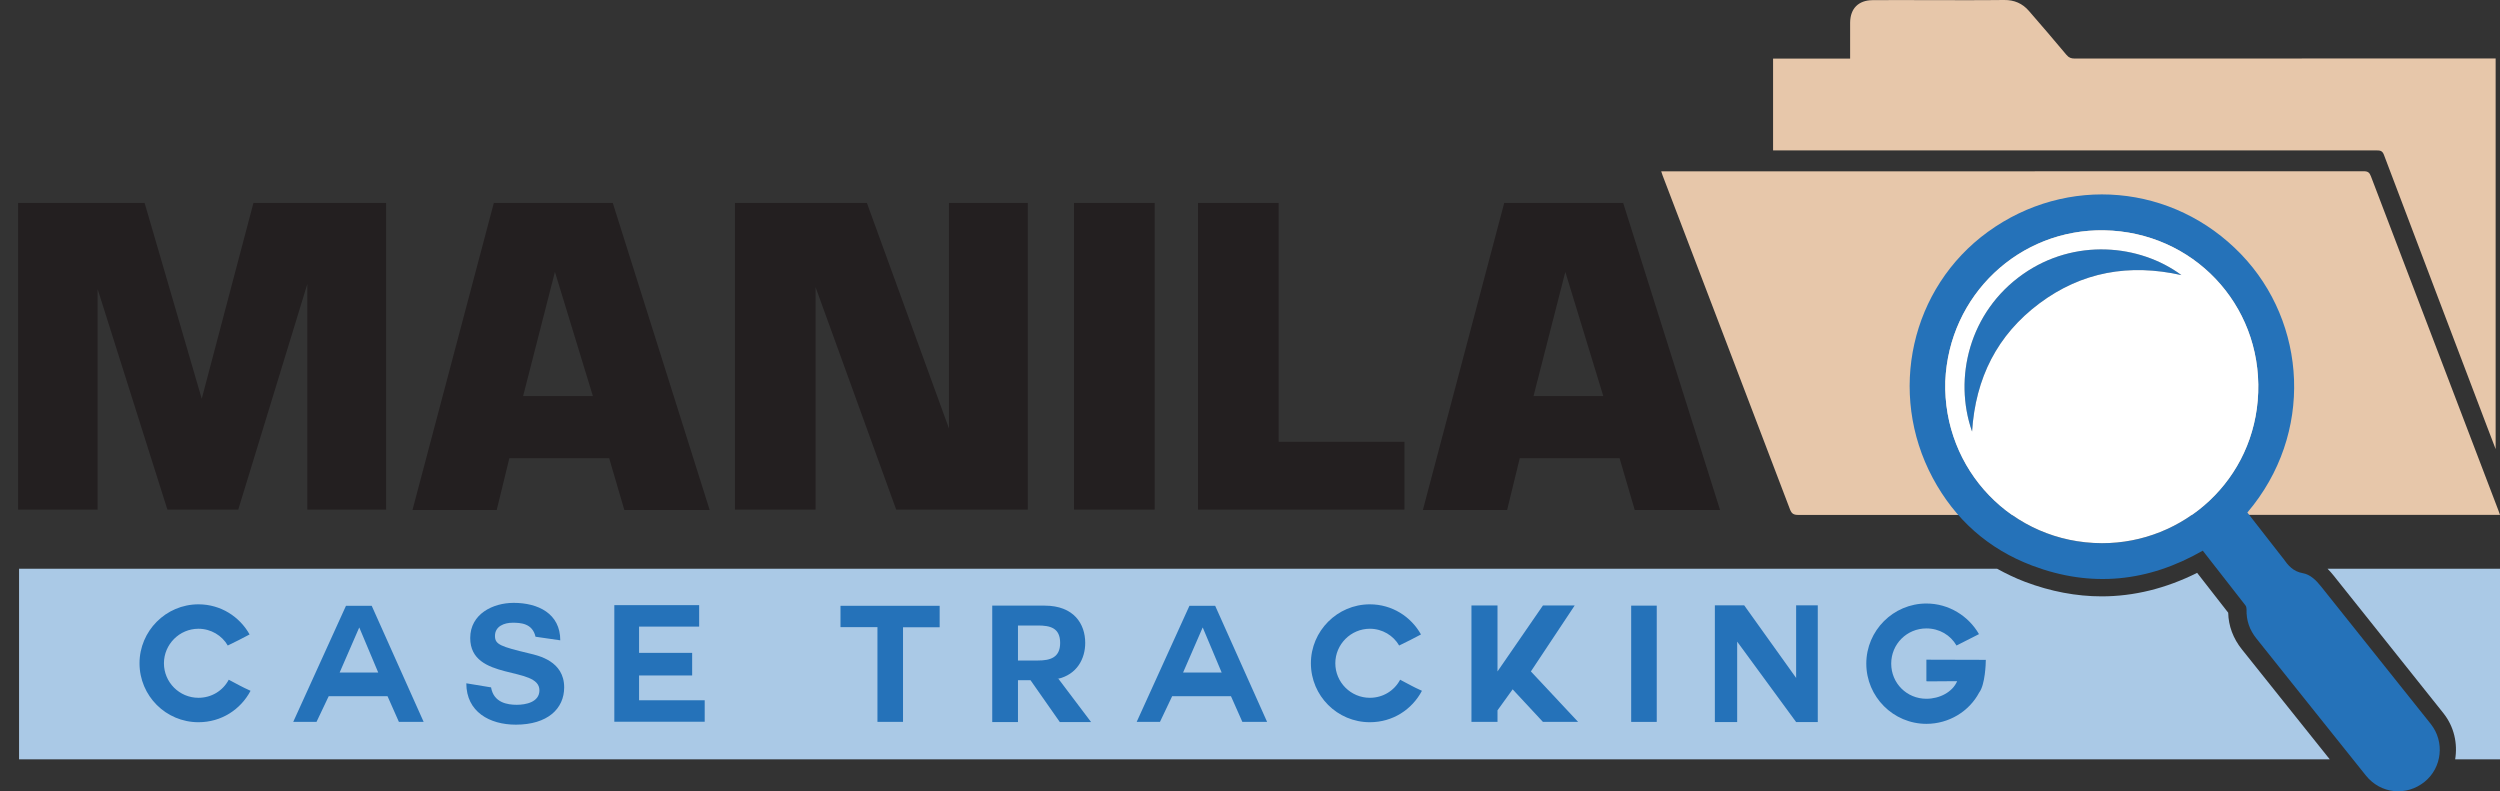 <?xml version="1.0" encoding="utf-8"?>
<!-- Generator: Adobe Illustrator 16.0.0, SVG Export Plug-In . SVG Version: 6.00 Build 0)  -->
<!DOCTYPE svg PUBLIC "-//W3C//DTD SVG 1.1//EN" "http://www.w3.org/Graphics/SVG/1.1/DTD/svg11.dtd">
<svg version="1.1" id="Layer_1" xmlns="http://www.w3.org/2000/svg" xmlns:xlink="http://www.w3.org/1999/xlink" x="0px" y="0px"
	 width="562.49px" height="178.04px" viewBox="0 0 562.49 178.04" enable-background="new 0 0 562.49 178.04" xml:space="preserve">
<rect x="0" y="0" width="562.49" height="178.04" fill="#333333" stroke="none"/>
<g>
	<g>
		<path fill="#231F20" d="M69.143,114.658V63.918l-15.537,50.739H37.663l-15.7-49.625v49.625H4.067V45.662h28.47L45.39,89.716
			l11.632-44.054h29.854v68.996H69.143z"/>
		<path fill="#231F20" d="M140.475,114.744l-3.417-11.657h-22.451l-2.847,11.657H92.807l18.302-69.082h26.763l21.8,69.082H140.475z
			 M124.856,61.175l-7.158,27.941h15.699L124.856,61.175z"/>
		<path fill="#231F20" d="M201.639,114.658l-18.14-50.054v50.054h-18.14V45.662h29.69l18.465,50.74v-50.74h17.733v68.996H201.639z"
			/>
		<path fill="#231F20" d="M241.653,114.658V45.662h18.14v68.996H241.653z"/>
		<path fill="#231F20" d="M269.551,114.658V45.662h18.139v53.739h28.309v15.256H269.551z"/>
		<path fill="#231F20" d="M367.81,114.744l-3.416-11.657h-22.451l-2.846,11.657h-18.955l18.303-69.082h26.764l21.799,69.082H367.81z
			 M352.192,61.175l-7.158,27.941h15.699L352.192,61.175z"/>
	</g>
	<g>
		<g>
			<path fill="#2572B9" d="M39.603,162.497c-7.327,0-13.262-5.936-13.262-13.263c0-7.254,5.935-13.263,13.262-13.263
				c5.02,0,9.269,2.785,11.504,6.778c-2.235,1.173-2.418,1.282-4.909,2.491c-1.282-2.234-3.773-3.773-6.595-3.773
				c-4.286,0-7.767,3.518-7.767,7.767c0,4.287,3.48,7.768,7.767,7.768c2.931,0,5.496-1.575,6.814-4.067
				c2.491,1.283,2.564,1.43,4.909,2.492C49.091,159.639,44.769,162.497,39.603,162.497z"/>
			<path fill="#2572B9" d="M61.584,162.423l11.87-26.122h5.789l11.687,26.122h-5.569l-2.564-5.788H69.571l-2.748,5.788H61.584z
				 M76.422,141.21l-4.396,10.112h8.683l-4.25-10.112H76.422z"/>
			<path fill="#2572B9" d="M106.755,154.657c0.586,3.443,3.664,3.92,5.789,3.92c2.015,0,5.093-0.586,5.093-3.261
				c0-5.568-15.571-1.979-15.571-11.761c0-5.385,5.056-7.913,9.782-7.913c5.459,0,10.478,2.382,10.478,8.427l-5.569-0.807
				c-0.696-3.04-3.371-3.15-5.166-3.15c-1.832,0-3.957,0.77-3.957,2.968c0,1.941,1.246,2.381,7.804,3.956
				c1.942,0.477,7.767,1.686,7.767,7.621c0,4.799-3.737,8.39-10.881,8.39c-5.862,0-11.137-2.857-11.137-9.306L106.755,154.657z"/>
			<path fill="#2572B9" d="M140.717,151.982v5.568h14.765v4.836h-20.333v-26.231h19.087v4.836h-13.519v5.898h11.944v5.093H140.717z"
				/>
			<path fill="#2572B9" d="M195.67,141.101h-8.316v-4.8h22.312v4.836h-8.243v21.286h-5.752V141.101z"/>
			<path fill="#2572B9" d="M237.069,152.751l7.327,9.709h-7.034l-6.594-9.416h-2.821v9.416h-5.789v-26.195h11.797
				c6.595,0,9.123,4.14,9.123,8.39c0,3.554-1.869,7.144-6.228,8.097H237.069z M227.947,140.735v7.877h4.47
				c2.748,0,5.019-0.623,5.019-3.957c0-3.407-2.271-3.92-5.019-3.92H227.947z"/>
			<path fill="#2572B9" d="M255.314,162.423l11.87-26.122h5.788l11.687,26.122h-5.569l-2.564-5.788H263.3l-2.748,5.788H255.314z
				 M270.151,141.21l-4.396,10.112h8.684l-4.25-10.112H270.151z"/>
			<path fill="#2572B9" d="M308.435,162.497c-7.326,0-13.262-5.936-13.262-13.263c0-7.254,5.936-13.263,13.262-13.263
				c5.02,0,9.27,2.785,11.504,6.778c-2.234,1.173-2.418,1.282-4.91,2.491c-1.281-2.234-3.773-3.773-6.594-3.773
				c-4.287,0-7.768,3.518-7.768,7.767c0,4.287,3.48,7.768,7.768,7.768c2.932,0,5.496-1.575,6.814-4.067
				c2.492,1.283,2.564,1.43,4.91,2.492C317.923,159.639,313.601,162.497,308.435,162.497z"/>
			<path fill="#2572B9" d="M355.952,162.423h-7.914l-6.814-7.327l-3.406,4.726v2.602h-5.863v-26.194h5.863v14.837l10.221-14.837
				h7.145l-9.855,14.837L355.952,162.423z"/>
			<path fill="#2572B9" d="M368.554,136.265h5.752v26.158h-5.752V136.265z"/>
			<path fill="#2572B9" d="M393.063,144.362v18.099h-5.02v-26.269h6.594l11.688,16.34v-16.34h4.873v26.269h-4.873L393.063,144.362z"
				/>
			<path fill="#2572B9" d="M448.163,155.829c-2.234,4.213-6.777,7.034-11.869,7.034c-7.438,0-13.52-6.081-13.52-13.556
				c0-7.437,6.082-13.519,13.52-13.519c5.055,0,9.488,2.821,11.832,6.888c-2.307,1.173-2.49,1.282-5.055,2.564
				c-1.355-2.345-3.848-3.847-6.777-3.847c-4.396,0-7.914,3.518-7.914,7.913c0,4.434,3.518,7.914,7.914,7.914
				c2.93,0,5.861-1.466,6.924-3.957h-0.586c-1.172,0-3.848,0.037-5.313,0.037c-0.695,0-1.025,0-1.025-0.037v-4.836
				c3.699,0,8.865,0.037,13.371,0.037C449.665,149.234,449.519,154.07,448.163,155.829z"/>
		</g>
	</g>
	<g>
		<path fill-rule="evenodd" clip-rule="evenodd" fill="#E7C7AA" d="M562.49,115.84c-0.582,0-1.015,0-1.441,0
			c-52.15,0-104.297-0.005-156.445,0.016c-0.986,0-1.483-0.238-1.855-1.225c-9.53-25.049-19.1-50.088-28.66-75.127
			c-0.104-0.265-0.184-0.534-0.324-0.951c0.469,0,0.843,0,1.217,0c52.293,0,104.584,0,156.876-0.022
			c0.909,0,1.272,0.292,1.586,1.121c9.526,25.014,19.079,50.017,28.626,75.029C562.192,115.006,562.307,115.341,562.49,115.84z"/>
		<path fill-rule="evenodd" clip-rule="evenodd" fill="#E7C7AA" d="M561.509,101.042c-0.69-1.814-1.286-3.36-1.878-4.912
			c-7.763-20.44-15.535-40.875-23.267-61.321c-0.357-0.941-0.917-0.969-1.713-0.969c-44.613,0.01-89.22,0.007-133.827,0.007
			c-0.604,0-1.209,0-1.89,0c0-6.923,0-13.757,0-20.668c5.771,0,11.465,0,17.335,0c0-0.454,0-0.829,0-1.206
			c0-2.293-0.016-4.592,0.002-6.886c0.028-3.162,1.864-5.021,5.035-5.051c3.692-0.036,7.39-0.01,11.087-0.01
			c6.174,0,12.346,0.051,18.518-0.026c2.295-0.025,4.122,0.764,5.59,2.461c2.838,3.283,5.682,6.565,8.458,9.9
			c0.529,0.626,1.049,0.813,1.819,0.812c30.973-0.018,61.944-0.015,92.917-0.018c0.574,0,1.148,0,1.813,0
			C561.509,42.383,561.509,71.561,561.509,101.042z"/>
	</g>
	<path fill-rule="evenodd" clip-rule="evenodd" fill="#2572B9" d="M544.79,89.893"/>
	<path fill="none" d="M497.451,126.749l-0.137-0.178c-0.955,0.502-1.915,0.961-2.874,1.398h3.963
		C498.086,127.559,497.772,127.155,497.451,126.749z"/>
	<path fill="none" d="M472.795,118.306c16.874,0,30.568-13.233,31.174-30.127c0.306-8.552-2.71-16.62-8.488-22.718
		c-5.794-6.118-13.711-9.573-22.297-9.733l-0.613-0.005c-16.799,0-30.501,13.281-31.201,30.188
		c-0.25,8.623,2.889,16.754,8.836,22.893c5.912,6.106,13.907,9.478,22.511,9.502l0.038,1.952c0.014,0,0.028-0.005,0.041-0.005
		V118.306z"/>
	<path fill="#AAC9E6" d="M504.432,146.124c-1.988-2.478-3.027-5.29-3.096-8.266c-2.316-2.988-4.646-5.97-6.989-8.969
		c-7.029,3.515-14.242,5.29-21.486,5.29c-5.68,0-11.466-1.096-17.202-3.258c-2.22-0.838-4.302-1.847-6.305-2.952H4.288v42.882
		H524.19c-3.532-4.416-7.065-8.833-10.592-13.253C510.543,153.77,507.485,149.941,504.432,146.124z"/>
	<path fill="#AAC9E6" d="M523.692,127.969c0.51,0.512,0.959,1.029,1.337,1.5l7.135,8.938c5.87,7.352,11.735,14.697,17.591,22.056
		c2.418,3.039,3.232,6.822,2.646,10.388h10.09v-42.882H523.692z"/>
	<path fill="#2572B9" d="M472.754,120.258l0.041,1.953v-1.958C472.782,120.253,472.768,120.258,472.754,120.258z"/>
	<g>
		<g>
			<path fill-rule="evenodd" clip-rule="evenodd" fill="#2572B9" d="M505.646,115.319c2.54,3.268,5.063,6.486,7.57,9.706
				c0.161,0.214,0.331,0.408,0.486,0.614c1.102,1.568,2.234,2.934,4.369,3.312c1.715,0.288,3.021,1.578,4.119,2.954
				c8.246,10.333,16.496,20.65,24.724,30.989c3.191,4.01,2.521,9.854-1.395,13.014c-4.105,3.303-9.889,2.719-13.202-1.415
				c-8.229-10.257-16.417-20.549-24.624-30.815c-1.552-1.932-2.31-4.1-2.229-6.57c0-0.305-0.065-0.663-0.243-0.891
				c-3.181-4.109-6.378-8.19-9.61-12.32c-12.288,7.063-25.097,8.372-38.357,3.37c-9.883-3.731-17.392-10.394-22.384-19.705
				c-10.281-19.203-4.931-42.84,12.413-55.411c17.766-12.874,41.712-10.79,56.958,5.065
				C519.054,72.606,520.707,97.61,505.646,115.319z M437.682,85.797c-0.573,19.851,15.075,36.359,35.238,36.414
				c18.329,0.047,34.464-14.232,35.168-33.895c0.709-19.914-14.733-36.124-34.615-36.493
				C454.363,51.459,438.484,66.372,437.682,85.797z"/>
		</g>
		<g>
			<path fill-rule="evenodd" clip-rule="evenodd" fill="#FFFFFF" d="M437.682,85.797c0.803-19.426,16.682-34.338,35.791-33.973
				c19.882,0.369,35.324,16.579,34.615,36.493c-0.704,19.662-16.839,33.941-35.168,33.895
				C452.757,122.157,437.108,105.648,437.682,85.797z M443.707,97.094c0.779-12.04,5.65-21.731,15.152-28.834
				c9.512-7.097,20.214-8.994,31.957-6.362c-9.386-6.95-24.072-8.357-35.669-0.204C443.077,70.187,439.497,85.065,443.707,97.094z"
				/>
		</g>
		<g>
			<path fill-rule="evenodd" clip-rule="evenodd" fill="#2572B9" d="M443.707,97.094c-4.21-12.029-0.63-26.907,11.44-35.4
				c11.597-8.153,26.283-6.746,35.669,0.204c-11.743-2.632-22.445-0.735-31.957,6.362C449.357,75.363,444.486,85.054,443.707,97.094
				z"/>
		</g>
	</g>
	<g>
		<g>
			<path fill="#2572B9" d="M44.652,162.497c-7.327,0-13.262-5.936-13.262-13.263c0-7.254,5.935-13.263,13.262-13.263
				c5.02,0,9.269,2.785,11.504,6.778c-2.235,1.173-2.418,1.282-4.909,2.491c-1.282-2.234-3.773-3.773-6.595-3.773
				c-4.286,0-7.767,3.518-7.767,7.767c0,4.287,3.48,7.768,7.767,7.768c2.931,0,5.496-1.575,6.814-4.067
				c2.491,1.283,2.564,1.43,4.909,2.492C54.141,159.639,49.818,162.497,44.652,162.497z"/>
			<path fill="#2572B9" d="M65.974,162.423l11.87-26.122h5.789l11.687,26.122h-5.569l-2.564-5.788H73.961l-2.748,5.788H65.974z
				 M80.812,141.21l-4.396,10.112h8.683l-4.25-10.112H80.812z"/>
			<path fill="#2572B9" d="M110.487,154.657c0.586,3.443,3.664,3.92,5.788,3.92c2.015,0,5.093-0.586,5.093-3.261
				c0-5.568-15.57-1.979-15.57-11.761c0-5.385,5.056-7.913,9.782-7.913c5.458,0,10.478,2.382,10.478,8.427l-5.569-0.807
				c-0.696-3.04-3.371-3.15-5.166-3.15c-1.832,0-3.957,0.77-3.957,2.968c0,1.941,1.246,2.381,7.804,3.956
				c1.942,0.477,7.767,1.686,7.767,7.621c0,4.799-3.737,8.39-10.881,8.39c-5.862,0-11.137-2.857-11.137-9.306L110.487,154.657z"/>
			<path fill="#2572B9" d="M143.788,151.982v5.568h14.765v4.836H138.22v-26.231h19.087v4.836h-13.519v5.898h11.944v5.093H143.788z"
				/>
			<path fill="#2572B9" d="M197.423,141.101h-8.316v-4.8h22.312v4.836h-8.243v21.286h-5.752V141.101z"/>
			<path fill="#2572B9" d="M238.162,152.751l7.327,9.709h-7.034l-6.594-9.416h-2.821v9.416h-5.789v-26.195h11.797
				c6.595,0,9.123,4.14,9.123,8.39c0,3.554-1.869,7.144-6.228,8.097H238.162z M229.04,140.735v7.877h4.47
				c2.748,0,5.019-0.623,5.019-3.957c0-3.407-2.271-3.92-5.019-3.92H229.04z"/>
			<path fill="#2572B9" d="M255.748,162.423l11.87-26.122h5.788l11.687,26.122h-5.569l-2.564-5.788h-13.226l-2.748,5.788H255.748z
				 M270.584,141.21l-4.396,10.112h8.684l-4.25-10.112H270.584z"/>
			<path fill="#2572B9" d="M308.21,162.497c-7.328,0-13.264-5.936-13.264-13.263c0-7.254,5.936-13.263,13.264-13.263
				c5.018,0,9.268,2.785,11.504,6.778c-2.236,1.173-2.418,1.282-4.91,2.491c-1.283-2.234-3.773-3.773-6.594-3.773
				c-4.287,0-7.768,3.518-7.768,7.767c0,4.287,3.48,7.768,7.768,7.768c2.93,0,5.494-1.575,6.814-4.067
				c2.49,1.283,2.564,1.43,4.908,2.492C317.698,159.639,313.374,162.497,308.21,162.497z"/>
			<path fill="#2572B9" d="M355.067,162.423h-7.914l-6.814-7.327l-3.406,4.726v2.602h-5.863v-26.194h5.863v14.837l10.221-14.837
				h7.145l-9.855,14.837L355.067,162.423z"/>
			<path fill="#2572B9" d="M367.009,136.265h5.752v26.158h-5.752V136.265z"/>
			<path fill="#2572B9" d="M390.858,144.362v18.099h-5.02v-26.269h6.596l11.688,16.34v-16.34h4.871v26.269h-4.871L390.858,144.362z"
				/>
			<path fill="#2572B9" d="M445.3,155.829c-2.234,4.213-6.777,7.034-11.869,7.034c-7.438,0-13.52-6.081-13.52-13.556
				c0-7.437,6.082-13.519,13.52-13.519c5.055,0,9.488,2.821,11.832,6.888c-2.307,1.173-2.49,1.282-5.055,2.564
				c-1.355-2.345-3.848-3.847-6.777-3.847c-4.396,0-7.914,3.518-7.914,7.913c0,4.434,3.518,7.914,7.914,7.914
				c2.93,0,5.861-1.466,6.924-3.957h-0.586c-1.172,0-3.848,0.037-5.313,0.037c-0.695,0-1.025,0-1.025-0.037v-4.836
				c3.699,0,8.865,0.037,13.371,0.037C446.802,149.234,446.655,154.07,445.3,155.829z"/>
		</g>
	</g>
</g>
<g>
</g>
<g>
</g>
<g>
</g>
<g>
</g>
<g>
</g>
<g>
</g>
</svg>
